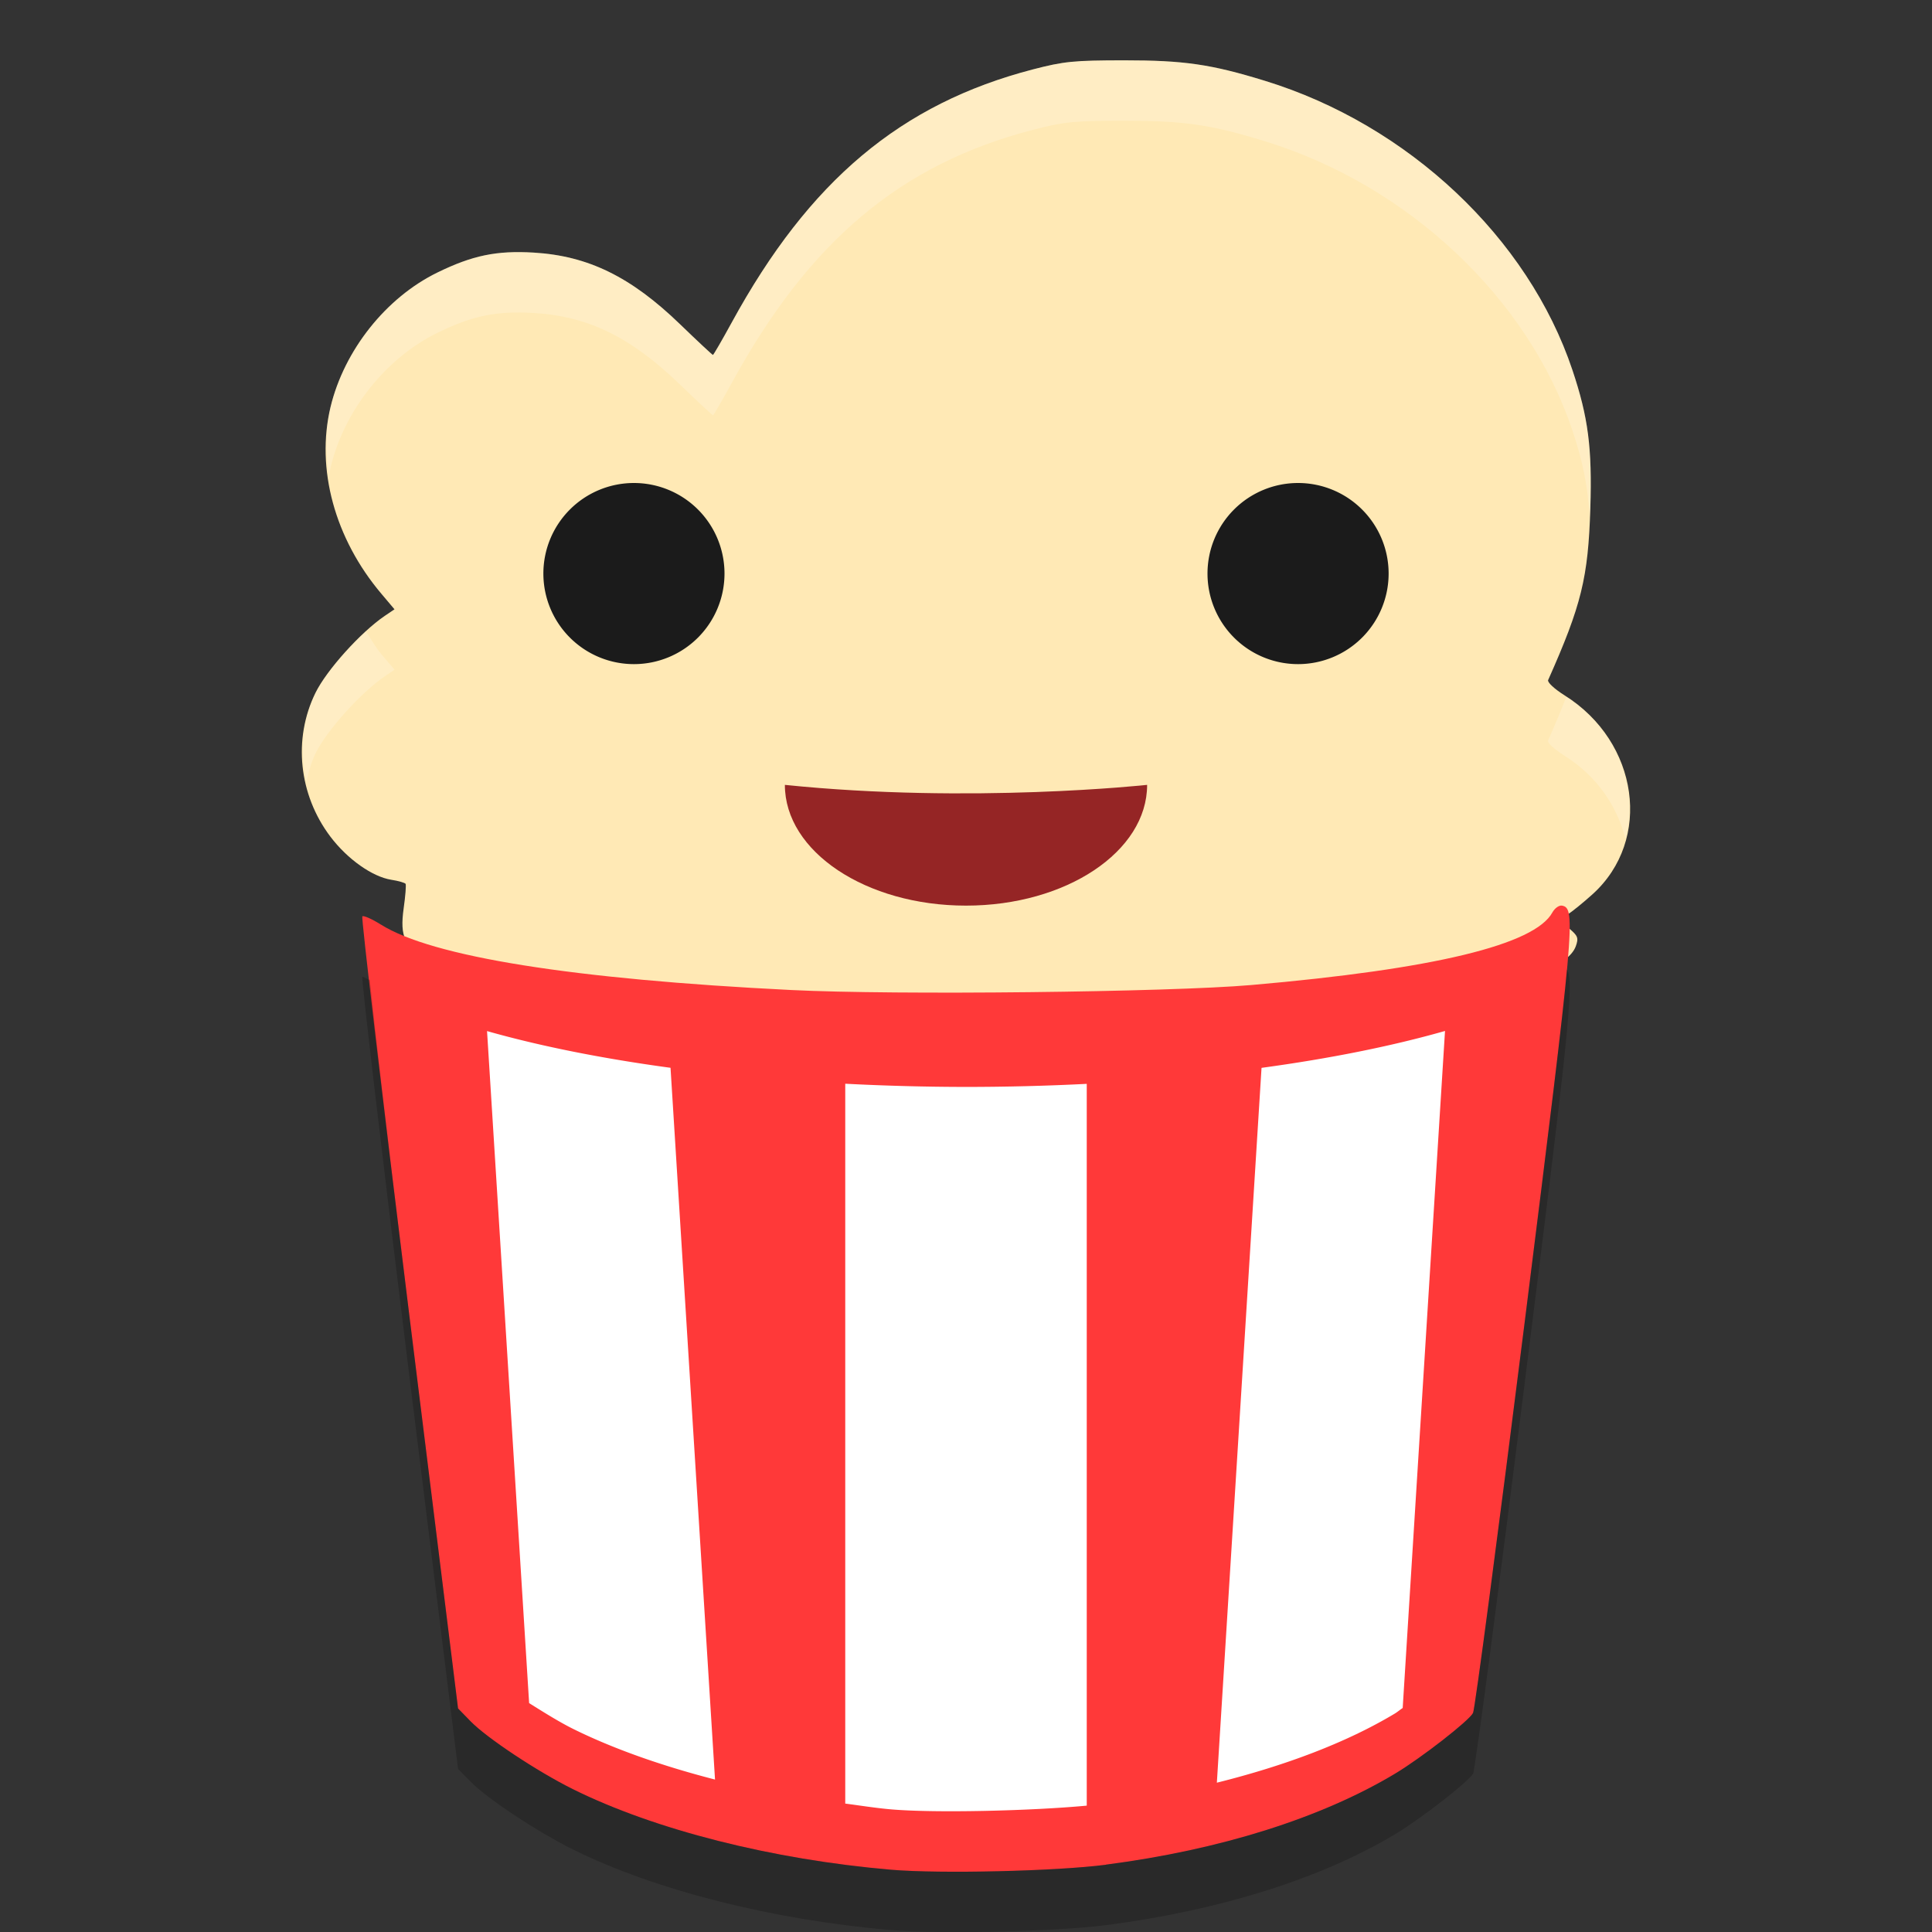 <?xml version="1.0" encoding="UTF-8" standalone="no"?>
<svg xmlns="http://www.w3.org/2000/svg" height="32" width="32" version="1">
 <rect width="100%" height="100%" fill="#333333" stroke="none"/>
 <path fill="#ffe9b5" d="m18.614 16.962c4.511-0.151 7.245-0.622 7.486-1.289 0.049-0.137 0.036-0.172-0.111-0.296l-0.167-0.14 0.14-0.088c0.077-0.049 0.263-0.2 0.414-0.336 0.997-0.899 0.769-2.525-0.462-3.296-0.166-0.104-0.288-0.217-0.272-0.253 0.552-1.24 0.664-1.696 0.699-2.849 0.031-0.998-0.035-1.503-0.297-2.286-0.733-2.191-2.72-4.061-5.091-4.79-0.896-0.276-1.341-0.34-2.337-0.34-0.832 0.001-0.994 0.017-1.506 0.15-2.189 0.569-3.707 1.844-4.99 4.192-0.162 0.296-0.302 0.538-0.312 0.538-0.01 0-0.256-0.23-0.546-0.51-0.812-0.785-1.521-1.131-2.42-1.185-0.616-0.037-1.016 0.046-1.597 0.33-0.852 0.416-1.543 1.286-1.77 2.226-0.246 1.023 0.069 2.182 0.843 3.096l0.216 0.256-0.16 0.108c-0.397 0.269-0.964 0.898-1.149 1.276-0.374 0.761-0.278 1.686 0.247 2.381 0.282 0.373 0.694 0.665 1.01 0.715 0.119 0.018 0.225 0.05 0.236 0.067 0.011 0.019-0.003 0.201-0.032 0.405-0.066 0.474 0.014 0.642 0.42 0.87 1.381 0.779 6.258 1.222 11.508 1.047z"/>
 <path fill="#ff3939" d="m18.317 30.884c1.888-0.244 3.564-0.772 4.788-1.506 0.432-0.259 1.222-0.873 1.293-1.006 0.031-0.057 0.416-2.971 0.856-6.476 0.828-6.593 0.851-6.852 0.618-6.896-0.049-0.009-0.12 0.042-0.159 0.112-0.291 0.536-1.963 0.94-4.985 1.203-1.372 0.119-5.899 0.169-7.62 0.083-3.617-0.179-5.947-0.551-6.799-1.084-0.15-0.094-0.289-0.155-0.308-0.136-0.019 0.019 0.329 2.979 0.775 6.577l0.811 6.542 0.21 0.216c0.27 0.276 1.1 0.827 1.689 1.12 1.358 0.674 3.304 1.167 5.276 1.336 0.811 0.069 2.727 0.024 3.556-0.083z"/>
 <path fill="#1b1b1b" d="m23 9.5a1.5 1.5 0 0 1 -1.5 1.5 1.5 1.5 0 0 1 -1.5 -1.5 1.5 1.5 0 0 1 1.5 -1.5 1.5 1.5 0 0 1 1.5 1.5z"/>
 <path fill="#952525" d="m19 13c0 1.105-1.343 2-3 2s-3-0.895-3-2c3.08 0.317 6 0 6 0z"/>
 <path fill="#1b1b1b" d="m12 9.5a1.5 1.5 0 0 1 -1.5 1.5 1.5 1.5 0 0 1 -1.5 -1.5 1.5 1.5 0 0 1 1.5 -1.5 1.5 1.5 0 0 1 1.5 1.5z"/>
 <path opacity=".2" fill="#fff" d="m18.615 1c-0.832 0.001-0.993 0.017-1.506 0.15-2.189 0.569-3.705 1.843-4.988 4.191-0.161 0.296-0.302 0.537-0.312 0.537s-0.257-0.229-0.547-0.51c-0.813-0.784-1.521-1.13-2.42-1.184-0.616-0.037-1.015 0.045-1.596 0.328-0.852 0.416-1.543 1.286-1.77 2.227-0.09 0.373-0.082 0.765-0.027 1.156 0.009-0.052 0.015-0.105 0.027-0.156 0.226-0.941 0.917-1.81 1.77-2.227 0.58-0.284 0.98-0.365 1.596-0.328 0.899 0.053 1.607 0.399 2.42 1.184 0.29 0.281 0.537 0.51 0.547 0.51s0.151-0.241 0.312-0.537c1.283-2.348 2.799-3.623 4.988-4.191 0.513-0.133 0.674-0.15 1.506-0.15 0.997-0.001 1.441 0.064 2.338 0.34 2.371 0.729 4.359 2.6 5.092 4.791 0.175 0.525 0.256 0.932 0.285 1.439 0.002-0.055 0.008-0.096 0.01-0.154 0.031-0.998-0.033-1.502-0.295-2.285-0.733-2.191-2.721-4.062-5.092-4.791-0.897-0.276-1.341-0.341-2.338-0.34zm-12.554 9.457c-0.337 0.308-0.694 0.735-0.834 1.02-0.226 0.46-0.261 0.977-0.152 1.47 0.037-0.16 0.079-0.32 0.152-0.47 0.185-0.378 0.751-1.007 1.148-1.276l0.16-0.109-0.217-0.254c-0.101-0.12-0.172-0.254-0.258-0.381zm19.882 1.084c-0.083 0.216-0.179 0.446-0.302 0.725-0.016 0.035 0.108 0.148 0.273 0.252 0.542 0.339 0.875 0.845 1.01 1.38 0.222-0.836-0.125-1.803-0.981-2.357z"/>
 <path fill="#fff" d="m23.934 17.076a11 3 0 0 1 -3.039 0.611l-0.74 11.84c1.13-0.282 2.146-0.663 2.951-1.147 0.035-0.021 0.088-0.065 0.127-0.09l0.701-11.215zm-15.867 0.002 0.697 11.131c0.246 0.154 0.502 0.314 0.723 0.424 0.665 0.33 1.474 0.615 2.356 0.842l-0.737-11.789a11 3 0 0 1 -3.039 -0.608zm5.933 0.872v11.923c0.254 0.033 0.505 0.074 0.762 0.096 0.739 0.063 2.322 0.024 3.238-0.062v-11.955a11 3 0 0 1 -2 0.051 11 3 0 0 1 -2 -0.053z"/>
 <path opacity=".2" d="m25.953 16.057c-0.082 0.902-0.29 2.579-0.699 5.84-0.44 3.506-0.825 6.42-0.855 6.477-0.072 0.133-0.861 0.747-1.293 1.006-1.224 0.734-2.899 1.261-4.787 1.506-0.829 0.107-2.745 0.151-3.557 0.082-1.972-0.168-3.918-0.661-5.276-1.336-0.589-0.293-1.42-0.843-1.689-1.119l-0.211-0.215-0.81-6.543c-0.374-3.021-0.573-4.763-0.65-5.521-0.04-0.016-0.117-0.063-0.125-0.055-0.019 0.019 0.33 2.978 0.775 6.576l0.811 6.543 0.211 0.215c0.27 0.276 1.101 0.827 1.69 1.119 1.358 0.674 3.304 1.168 5.275 1.336 0.811 0.069 2.728 0.025 3.557-0.082 1.888-0.244 3.564-0.772 4.787-1.506 0.432-0.259 1.221-0.873 1.293-1.006 0.031-0.057 0.415-2.971 0.855-6.477 0.71-5.658 0.827-6.644 0.699-6.84z"/>
</svg>
